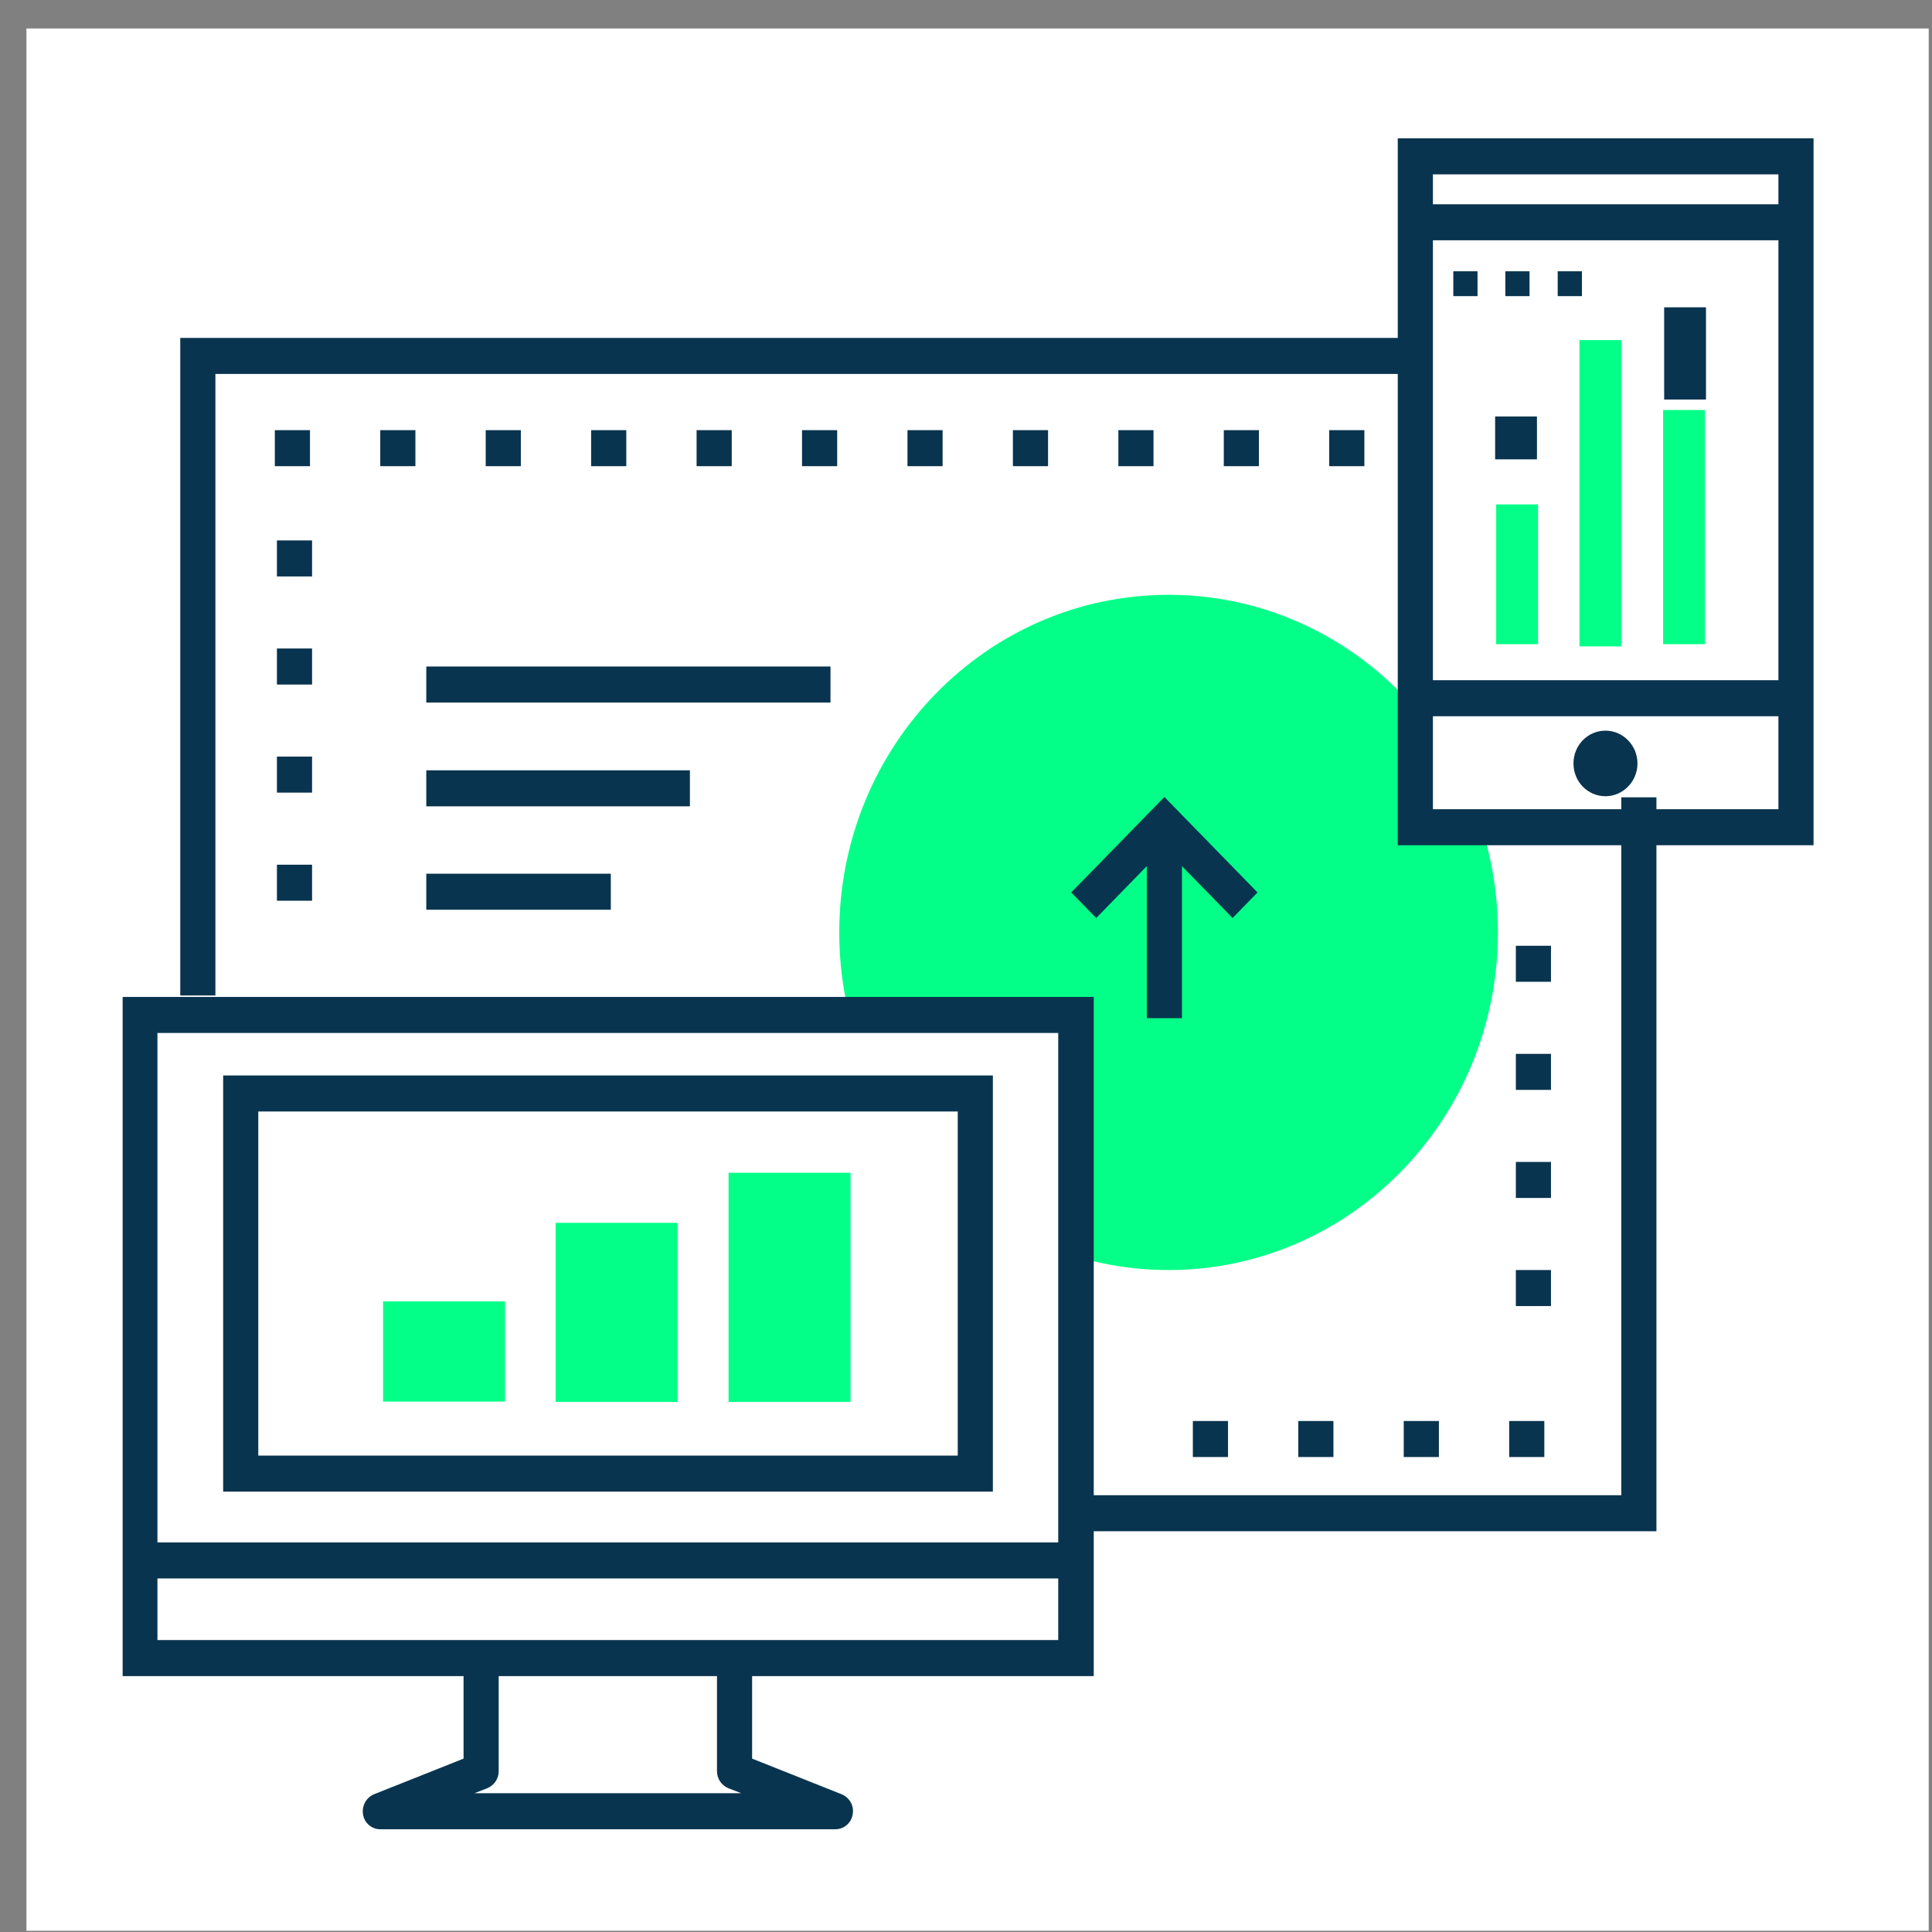<svg xmlns="http://www.w3.org/2000/svg" width="65" height="65" viewBox="0 0 65 65" fill="none"><rect x="0" y="0" width="65" height="65" fill="#808080" stroke="none"/><rect x="0.889" y="0.958" width="64" height="64" fill="white"></rect><path d="M39.316 42.729C45.435 42.729 50.396 37.644 50.396 31.371C50.396 25.098 45.435 20.012 39.316 20.012C33.197 20.012 28.236 25.098 28.236 31.371C28.236 37.644 33.197 42.729 39.316 42.729Z" fill="#04FF88"></path><path d="M24.724 59.591V48.608H16.187V59.591L12.805 60.937H28.106L24.724 59.591Z" fill="white"></path><path d="M28.107 61.543H12.793C12.51 61.543 12.261 61.337 12.214 61.046C12.167 60.755 12.32 60.476 12.581 60.367L15.596 59.167V48.596C15.596 48.257 15.856 47.99 16.187 47.99H24.713C25.044 47.99 25.304 48.257 25.304 48.596V59.167L28.319 60.367C28.579 60.476 28.745 60.755 28.686 61.046C28.639 61.337 28.39 61.543 28.107 61.543ZM15.963 60.33H24.938L24.5 60.161C24.275 60.064 24.122 59.846 24.122 59.591V49.214H16.778V59.591C16.778 59.846 16.625 60.064 16.4 60.161L15.963 60.33Z" fill="#09344F"></path><path d="M36.194 34.147H4.705V55.785H36.194V34.147Z" fill="white"></path><path d="M36.798 56.391H4.126V33.541H36.798V56.391ZM5.297 55.178H35.603V34.753H5.297V55.178Z" fill="#09344F"></path><path d="M32.812 36.789H8.099V49.578H32.812V36.789Z" fill="white"></path><path d="M33.404 50.184H7.508V36.183H33.404V50.184ZM8.69 48.972H32.222V37.395H8.69V48.972Z" fill="#09344F"></path><path d="M36.419 51.893H4.492V53.105H36.419V51.893Z" fill="#09344F"></path><path d="M16.991 43.784H12.888V47.154H16.991V43.784Z" fill="#04FF88"></path><path d="M22.797 41.141H18.694V47.166H22.797V41.141Z" fill="#04FF88"></path><path d="M28.615 39.456H24.512V47.166H28.615V39.456Z" fill="#04FF88"></path><path d="M7.247 33.492H6.065V11.369H47.156V12.581H7.247V33.492Z" fill="#09344F"></path><path d="M41.469 30.886L39.175 28.534L36.881 30.886L36.041 30.025L39.175 26.813L42.308 30.025L41.469 30.886Z" fill="#09344F"></path><path d="M39.766 27.734H38.583V34.256H39.766V27.734Z" fill="#09344F"></path><path d="M10.499 30.304H9.317V29.092H10.499V30.304ZM10.499 26.667H9.317V25.455H10.499V26.667ZM10.499 23.031H9.317V21.818H10.499V23.031ZM10.499 19.394H9.317V18.182H10.499V19.394Z" fill="#09344F"></path><path d="M45.903 15.684H44.72V14.472H45.903V15.684ZM42.355 15.684H41.173V14.472H42.355V15.684ZM38.808 15.684H37.626V14.472H38.808V15.684ZM35.261 15.684H34.078V14.472H35.261V15.684ZM31.713 15.684H30.531V14.472H31.713V15.684ZM28.166 15.684H26.983V14.472H28.166V15.684ZM24.618 15.684H23.436V14.472H24.618V15.684ZM21.071 15.684H19.888V14.472H21.071V15.684ZM17.523 15.684H16.341V14.472H17.523V15.684ZM13.976 15.684H12.793V14.472H13.976V15.684ZM10.429 15.684H9.246V14.472H10.429V15.684Z" fill="#09344F"></path><path d="M52.181 43.941H50.999V42.729H52.181V43.941ZM52.181 40.304H50.999V39.092H52.181V40.304ZM52.181 36.668H50.999V35.456H52.181V36.668ZM52.181 33.031H50.999V31.819H52.181V33.031Z" fill="#09344F"></path><path d="M51.957 49.02H50.775V47.808H51.957V49.02ZM48.41 49.02H47.227V47.808H48.41V49.02ZM44.862 49.02H43.68V47.808H44.862V49.02ZM41.315 49.02H40.132V47.808H41.315V49.02Z" fill="#09344F"></path><path d="M60.423 5.26H47.617V27.831H60.423V5.26Z" fill="white"></path><path d="M61.015 28.437H47.026V4.654H61.015V28.437ZM48.209 27.225H59.833V5.866H48.209V27.225Z" fill="#09344F"></path><path d="M60.376 22.885H47.665V24.097H60.376V22.885Z" fill="#09344F"></path><path d="M60.223 6.872H47.807V8.084H60.223V6.872Z" fill="#09344F"></path><path d="M55.091 25.685C55.091 26.291 54.606 26.788 54.014 26.788C53.423 26.788 52.938 26.304 52.938 25.685C52.938 25.067 53.423 24.582 54.014 24.582C54.606 24.582 55.091 25.079 55.091 25.685Z" fill="#09344F"></path><path d="M54.547 11.442H53.14V21.746H54.547V11.442Z" fill="#04FF88"></path><path d="M57.361 13.794H55.954V21.673H57.361V13.794Z" fill="#04FF88"></path><path d="M51.745 16.97H50.337V21.673H51.745V16.97Z" fill="#04FF88"></path><path d="M51.709 14.012H50.302V15.454H51.709V14.012Z" fill="#09344F"></path><path d="M57.396 10.339H55.989V13.442H57.396V10.339Z" fill="#09344F"></path><path d="M49.71 9.127H48.895V9.963H49.71V9.127Z" fill="#09344F"></path><path d="M51.46 9.127H50.645V9.963H51.46V9.127Z" fill="#09344F"></path><path d="M53.223 9.127H52.407V9.963H53.223V9.127Z" fill="#09344F"></path><path d="M55.729 51.517H36.36V50.305H54.547V26.825H55.729V51.517Z" fill="#09344F"></path><path d="M27.941 22.424H14.342V23.637H27.941V22.424Z" fill="#09344F"></path><path d="M23.211 25.916H14.342V27.128H23.211V25.916Z" fill="#09344F"></path><path d="M20.55 29.395H14.342V30.607H20.55V29.395Z" fill="#09344F"></path></svg>